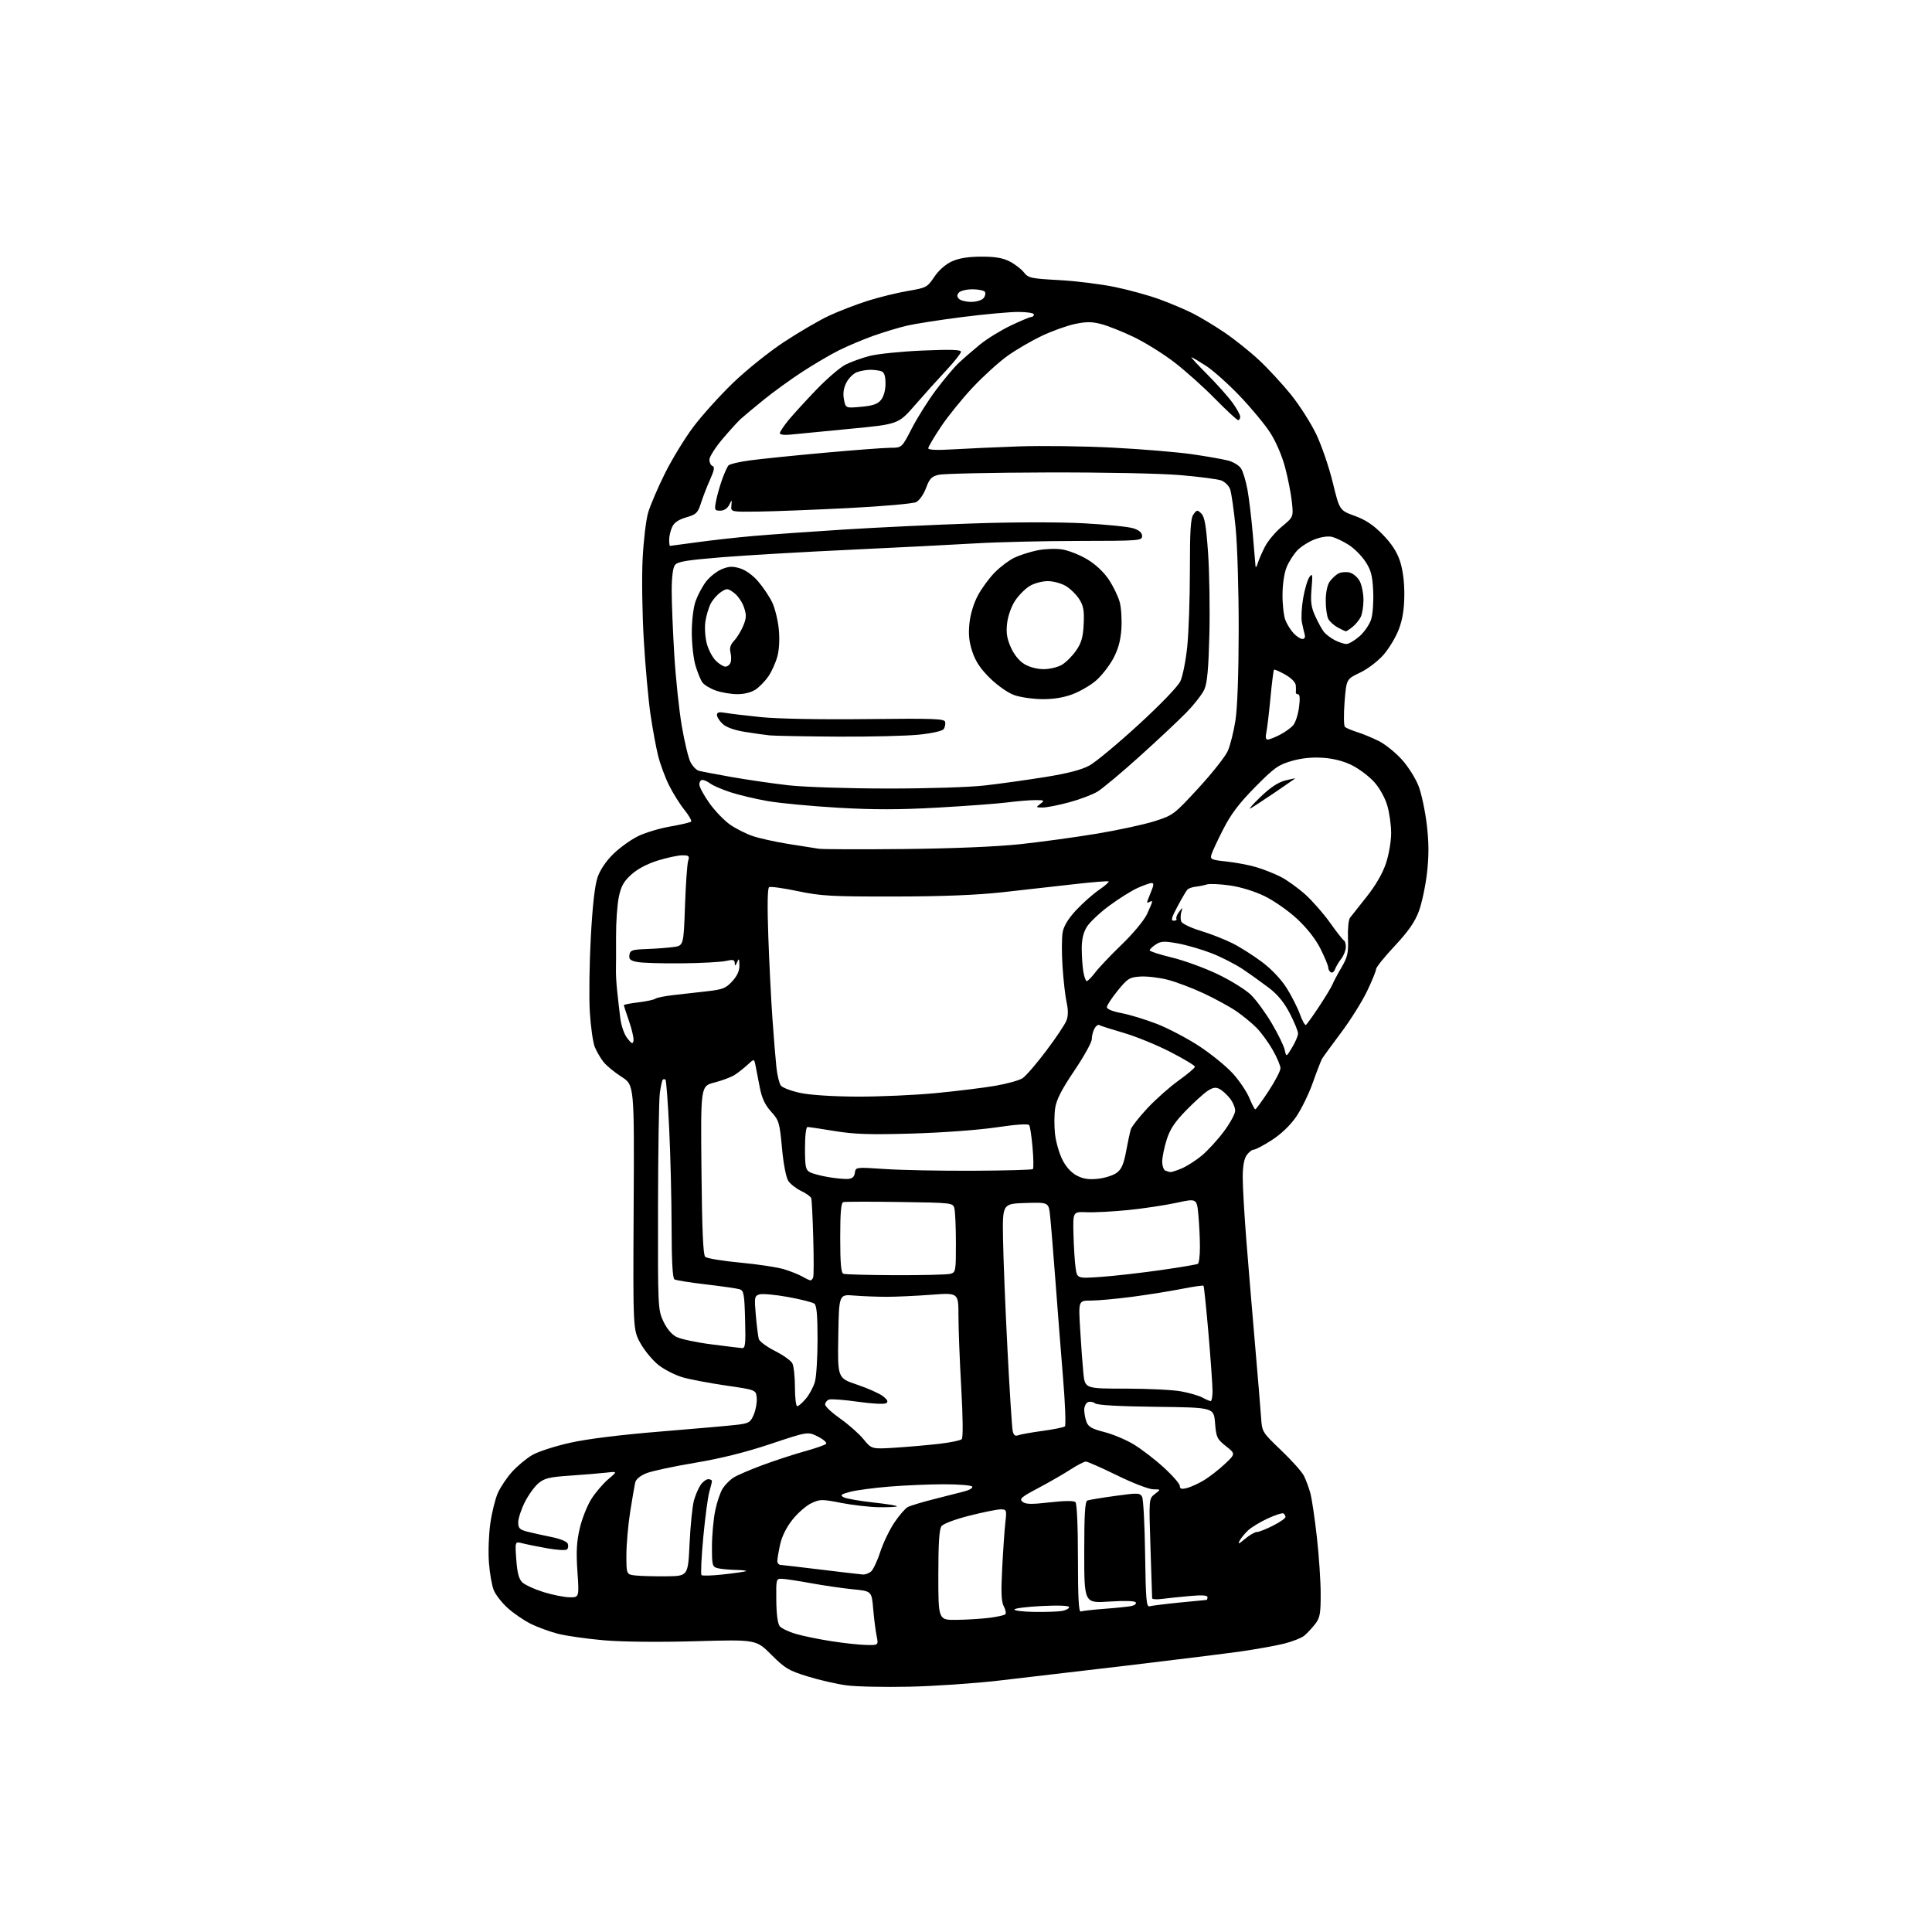 <?xml version="1.0" encoding="UTF-8" standalone="no"?>
<svg 
  version="1.1" 
  xmlns="http://www.w3.org/2000/svg" 
  xmlns:xlink="http://www.w3.org/1999/xlink" 
  xmlns:svg="http://www.w3.org/2000/svg"
  xmlns:rdf="http://www.w3.org/1999/02/22-rdf-syntax-ns#"
  xmlns:cc="http://creativecommons.org/ns#"
  xmlns:dc="http://purl.org/dc/elements/1.1/"
  viewBox="0 0 768 768"
  width="768"
  height="768"
>
<style>svg {background-color: white; }</style>"
<path stroke="none" fill="black" fill-rule="evenodd" d="M361.50,670.49C351.60,670.71 340.35,670.47 336.50,669.95C332.65,669.44 325.71,667.85 321.09,666.42C313.55,664.10 312.05,663.21 306.62,657.78C300.57,651.73 300.57,651.73 276.54,652.41C262.08,652.82 247.58,652.68 240.15,652.05C233.36,651.47 225.07,650.29 221.72,649.43C218.38,648.56 213.46,646.75 210.79,645.39C208.11,644.04 204.08,641.26 201.81,639.21C199.55,637.17 197.07,634.01 196.31,632.20C195.55,630.38 194.67,625.43 194.36,621.20C194.04,616.96 194.28,609.96 194.90,605.63C195.51,601.30 196.86,595.84 197.89,593.51C198.93,591.17 201.48,587.37 203.55,585.07C205.63,582.77 209.23,579.78 211.55,578.41C213.88,577.05 220.66,574.85 226.64,573.52C233.58,571.97 246.70,570.35 263.00,569.02C277.02,567.88 290.69,566.67 293.36,566.33C297.73,565.78 298.37,565.36 299.67,562.26C300.46,560.35 300.97,557.38 300.81,555.65C300.50,552.50 300.50,552.50 288.52,550.76C281.94,549.80 274.21,548.33 271.34,547.50C268.48,546.66 264.24,544.52 261.92,542.74C259.60,540.96 256.34,537.06 254.66,534.09C251.62,528.67 251.62,528.67 251.89,479.99C252.15,431.30 252.15,431.30 247.06,428.04C244.25,426.24 241.03,423.58 239.89,422.13C238.75,420.69 237.21,418.04 236.46,416.26C235.72,414.47 234.82,408.17 234.46,402.26C234.11,396.34 234.29,382.95 234.86,372.50C235.55,359.81 236.45,351.91 237.55,348.71C238.60,345.71 240.94,342.25 243.85,339.42C246.41,336.93 250.81,333.77 253.64,332.39C256.47,331.00 262.24,329.27 266.46,328.54C270.67,327.81 274.40,326.93 274.73,326.60C275.06,326.27 273.85,324.15 272.03,321.89C270.22,319.63 267.48,315.25 265.94,312.14C264.40,309.04 262.46,303.80 261.63,300.50C260.80,297.20 259.43,289.77 258.58,284.00C257.74,278.23 256.54,264.95 255.92,254.50C255.29,244.05 255.08,229.54 255.45,222.25C255.81,214.96 256.80,206.63 257.65,203.75C258.50,200.86 261.49,193.88 264.30,188.23C267.11,182.58 272.19,174.25 275.59,169.73C278.99,165.20 286.06,157.36 291.30,152.29C296.65,147.12 305.57,139.96 311.63,135.96C317.57,132.04 325.61,127.35 329.50,125.53C333.38,123.71 340.34,121.03 344.95,119.57C349.57,118.12 356.75,116.35 360.92,115.65C368.22,114.42 368.61,114.21 371.39,110.07C373.18,107.42 375.85,105.06 378.39,103.91C381.22,102.63 384.85,102.04 390.04,102.02C395.52,102.01 398.60,102.52 401.32,103.91C403.38,104.96 405.93,106.92 406.99,108.25C408.76,110.51 409.76,110.73 420.97,111.34C427.61,111.69 437.63,112.94 443.24,114.10C448.85,115.26 456.91,117.49 461.16,119.06C465.40,120.62 471.27,123.12 474.19,124.59C477.11,126.07 482.76,129.48 486.74,132.16C490.72,134.85 496.92,139.80 500.53,143.18C504.14,146.55 509.84,152.73 513.21,156.91C516.57,161.08 521.06,168.13 523.20,172.56C525.33,177.00 528.29,185.63 529.78,191.75C532.50,202.88 532.50,202.88 538.50,205.06C542.84,206.63 545.91,208.67 549.62,212.46C553.14,216.06 555.29,219.34 556.51,223.03C557.65,226.46 558.27,231.27 558.24,236.44C558.20,242.13 557.56,246.16 556.06,250.15C554.89,253.25 552.13,257.84 549.93,260.34C547.68,262.90 543.58,266.00 540.57,267.42C535.22,269.96 535.22,269.96 534.49,279.07C534.10,284.07 534.16,288.53 534.64,288.97C535.11,289.40 537.30,290.32 539.50,291.02C541.70,291.71 545.57,293.31 548.11,294.58C550.64,295.85 554.78,299.19 557.30,301.99C559.86,304.83 562.81,309.56 563.97,312.64C565.11,315.69 566.56,322.56 567.18,327.91C568.02,335.00 568.03,340.18 567.25,347.06C566.65,352.25 565.19,359.11 563.99,362.31C562.40,366.55 559.81,370.25 554.41,376.04C550.33,380.39 547.00,384.54 547.00,385.26C547.00,385.97 545.39,389.92 543.42,394.03C541.45,398.14 536.81,405.55 533.09,410.50C529.38,415.45 525.99,420.11 525.55,420.85C525.12,421.59 523.46,425.86 521.88,430.34C520.30,434.82 517.31,440.93 515.25,443.92C512.91,447.33 509.30,450.79 505.60,453.18C502.35,455.28 499.11,457.00 498.40,457.00C497.69,457.00 496.41,458.00 495.56,459.22C494.52,460.70 494.00,463.70 494.00,468.14C494.00,471.83 494.67,483.32 495.49,493.67C496.31,504.03 497.87,522.62 498.94,535.00C500.02,547.38 501.07,560.14 501.29,563.38C501.68,569.23 501.72,569.29 509.23,576.47C513.39,580.44 517.46,584.99 518.29,586.59C519.11,588.19 520.28,591.33 520.89,593.57C521.49,595.81 522.66,603.68 523.48,611.07C524.31,618.46 524.99,628.60 524.99,633.62C525.00,641.54 524.71,643.11 522.76,645.62C521.53,647.20 519.61,649.26 518.51,650.18C517.40,651.10 513.80,652.53 510.50,653.36C507.20,654.18 499.55,655.56 493.50,656.43C487.45,657.29 467.20,659.81 448.50,662.03C429.80,664.24 406.62,666.96 397.00,668.07C387.38,669.18 371.40,670.27 361.50,670.49zM344.36,653.90C349.22,654.00 349.22,654.00 348.46,650.25C348.04,648.19 347.43,643.35 347.10,639.50C346.50,632.50 346.50,632.50 339.00,631.76C334.88,631.35 327.45,630.27 322.50,629.37C317.55,628.46 312.38,627.67 311.00,627.61C308.51,627.50 308.50,627.53 308.59,636.20C308.65,641.73 309.15,645.48 309.97,646.46C310.68,647.32 313.59,648.70 316.43,649.52C319.27,650.35 325.62,651.65 330.55,652.41C335.47,653.18 341.69,653.85 344.36,653.90zM380.25,643.92C384.24,643.87 390.07,643.51 393.22,643.12C396.36,642.72 399.25,642.09 399.63,641.70C400.02,641.31 399.75,639.90 399.03,638.56C398.04,636.71 397.88,632.99 398.39,623.31C398.75,616.26 399.32,608.14 399.64,605.25C400.21,600.17 400.15,600.00 397.74,600.00C396.38,600.00 390.81,601.12 385.38,602.50C379.63,603.95 374.98,605.71 374.25,606.69C373.36,607.89 373.00,613.51 373.00,626.19C373.00,644.00 373.00,644.00 380.25,643.92zM411.23,640.76C415.78,640.83 420.74,640.65 422.25,640.37C423.76,640.08 425.00,639.40 425.00,638.87C425.00,638.26 420.92,638.09 414.26,638.41C408.36,638.70 403.40,639.31 403.24,639.78C403.08,640.25 406.68,640.69 411.23,640.76zM429.62,640.59C430.24,640.35 434.52,639.87 439.12,639.52C443.73,639.18 448.53,638.68 449.79,638.42C451.05,638.15 451.81,637.50 451.48,636.97C451.11,636.37 447.03,636.25 440.94,636.65C431.00,637.30 431.00,637.30 431.00,617.12C431.00,601.89 431.31,596.82 432.25,596.47C432.94,596.21 437.91,595.39 443.29,594.65C452.32,593.40 453.16,593.43 454.00,595.00C454.50,595.93 455.04,606.21 455.20,617.84C455.46,636.07 455.71,638.91 457.00,638.52C457.82,638.28 463.16,637.61 468.86,637.04C474.55,636.47 479.39,636.00 479.61,636.00C479.82,636.00 480.00,635.50 480.00,634.90C480.00,634.14 477.76,634.00 472.75,634.46C468.76,634.82 463.81,635.34 461.75,635.61C459.69,635.88 457.99,635.74 457.99,635.30C457.98,634.86 457.68,625.78 457.33,615.12C456.69,595.74 456.69,595.74 459.09,593.89C461.50,592.04 461.50,592.04 458.40,592.02C456.69,592.01 450.25,589.52 444.09,586.50C437.93,583.48 432.32,581.00 431.64,581.00C430.95,581.00 428.17,582.44 425.45,584.21C422.73,585.97 416.99,589.27 412.70,591.54C405.94,595.11 405.10,595.84 406.46,596.97C407.70,598.00 409.93,598.05 417.26,597.22C423.18,596.55 426.86,596.51 427.50,597.13C428.10,597.71 428.50,606.60 428.50,619.56C428.50,635.03 428.81,640.90 429.62,640.59zM226.37,634.94C230.24,635.00 230.24,635.00 229.54,624.75C229.00,616.86 229.21,612.89 230.46,607.53C231.35,603.70 233.45,598.42 235.12,595.81C236.80,593.19 239.82,589.67 241.84,587.97C245.50,584.88 245.50,584.88 241.00,585.40C238.53,585.68 232.08,586.21 226.68,586.58C218.34,587.15 216.43,587.61 214.01,589.65C212.44,590.97 210.00,594.37 208.58,597.22C207.16,600.06 206.00,603.64 206.00,605.16C206.00,607.52 206.55,608.06 209.75,608.89C211.81,609.41 216.12,610.37 219.31,611.01C222.67,611.68 225.37,612.79 225.70,613.65C226.01,614.47 225.87,615.49 225.38,615.93C224.90,616.37 221.35,616.16 217.50,615.47C213.65,614.78 209.20,613.88 207.61,613.47C204.71,612.71 204.71,612.71 205.23,619.95C205.61,625.23 206.25,627.68 207.62,629.01C208.66,630.01 212.43,631.75 216.00,632.86C219.57,633.98 224.24,634.91 226.37,634.94zM265.00,626.60C273.50,626.50 273.50,626.50 274.12,613.50C274.46,606.35 275.24,598.70 275.84,596.50C276.45,594.30 277.66,591.49 278.53,590.25C279.40,589.01 280.76,588.00 281.56,588.00C282.35,588.00 283.00,588.34 283.00,588.76C283.00,589.17 282.54,591.09 281.97,593.01C281.40,594.93 280.32,603.02 279.57,611.00C278.82,618.98 278.50,625.78 278.86,626.12C279.21,626.47 283.10,626.35 287.50,625.86C291.90,625.38 295.95,624.79 296.50,624.57C297.05,624.34 295.25,624.12 292.50,624.07C289.75,624.01 286.49,623.70 285.25,623.37C283.15,622.81 283.00,622.23 283.02,614.63C283.03,610.16 283.62,603.74 284.33,600.37C285.03,597.00 286.38,593.07 287.32,591.64C288.26,590.20 290.13,588.31 291.47,587.43C292.82,586.54 297.98,584.31 302.94,582.47C307.90,580.62 315.46,578.15 319.73,576.96C324.00,575.78 327.89,574.44 328.37,573.98C328.85,573.53 327.42,572.23 325.19,571.10C321.15,569.04 321.15,569.04 306.30,574.00C296.31,577.34 286.44,579.79 276.19,581.50C267.80,582.90 259.15,584.76 256.96,585.63C254.47,586.63 252.80,588.02 252.49,589.36C252.22,590.54 251.33,595.77 250.50,601.00C249.68,606.23 249.01,613.96 249.00,618.19C249.00,625.88 249.00,625.88 252.75,626.29C254.81,626.51 260.32,626.65 265.00,626.60zM343.06,625.90C343.92,625.95 345.33,625.44 346.20,624.75C347.06,624.06 348.73,620.57 349.89,616.98C351.06,613.39 353.59,608.12 355.51,605.26C357.43,602.40 359.84,599.62 360.85,599.08C361.87,598.54 366.48,597.14 371.10,595.97C375.72,594.80 381.20,593.40 383.28,592.87C385.36,592.34 386.80,591.48 386.47,590.95C386.15,590.43 381.07,590.01 375.19,590.02C369.31,590.03 359.47,590.45 353.33,590.96C347.18,591.47 340.23,592.40 337.87,593.04C334.28,594.00 333.87,594.35 335.35,595.18C336.33,595.72 341.60,596.65 347.06,597.25C352.53,597.84 356.80,598.54 356.54,598.79C356.28,599.05 353.02,599.20 349.29,599.14C345.55,599.07 338.83,598.29 334.34,597.42C326.69,595.92 325.95,595.93 322.48,597.57C320.45,598.54 317.07,601.50 314.98,604.14C312.57,607.19 310.78,610.82 310.09,614.03C309.49,616.82 309.00,619.75 309.00,620.55C309.00,621.35 309.56,622.03 310.25,622.07C310.94,622.11 318.25,622.96 326.50,623.97C334.75,624.97 342.20,625.84 343.06,625.90zM494.93,611.72C496.70,610.22 498.81,609.00 499.61,609.00C500.41,609.00 503.30,607.87 506.03,606.48C508.76,605.10 511.00,603.55 511.00,603.04C511.00,602.53 510.63,601.89 510.18,601.61C509.73,601.33 506.92,602.24 503.93,603.62C500.94,605.00 497.45,607.12 496.16,608.32C494.87,609.52 493.34,611.38 492.76,612.47C491.94,613.98 492.43,613.81 494.93,611.72zM471.75,591.54C473.26,591.17 476.30,589.79 478.50,588.48C480.70,587.16 484.45,584.25 486.84,582.01C491.17,577.92 491.17,577.92 487.34,574.88C483.79,572.06 483.46,571.38 483.00,565.67C482.50,559.50 482.50,559.50 459.58,559.23C444.86,559.06 436.19,558.57 435.34,557.87C434.62,557.27 433.34,557.04 432.51,557.36C431.68,557.68 431.00,559.05 431.00,560.40C431.00,561.76 431.41,563.96 431.92,565.29C432.64,567.19 434.15,568.04 438.95,569.25C442.31,570.10 447.57,572.30 450.63,574.15C453.70,575.99 459.09,580.13 462.60,583.34C466.12,586.55 469.00,589.86 469.00,590.70C469.00,591.85 469.66,592.05 471.75,591.54zM356.00,575.47C361.23,575.13 369.08,574.44 373.45,573.93C377.82,573.42 381.81,572.59 382.31,572.09C382.86,571.54 382.79,563.50 382.11,551.71C381.50,541.01 381.00,528.12 381.00,523.06C381.00,513.87 381.00,513.87 370.25,514.68C364.34,515.13 356.35,515.50 352.50,515.50C348.65,515.50 342.80,515.27 339.50,515.00C333.50,514.50 333.50,514.50 333.23,531.16C332.95,547.82 332.95,547.82 340.73,550.43C345.00,551.87 349.62,553.93 351.00,555.02C352.86,556.48 353.18,557.20 352.23,557.81C351.53,558.27 346.47,558.00 340.99,557.21C335.50,556.43 330.33,556.04 329.50,556.36C328.68,556.68 328.00,557.56 328.00,558.32C328.00,559.09 330.70,561.60 333.99,563.91C337.29,566.23 341.45,569.91 343.24,572.09C346.50,576.07 346.50,576.07 356.00,575.47zM404.77,570.53C405.70,570.18 410.07,569.40 414.48,568.80C418.89,568.20 422.86,567.39 423.31,567.00C423.75,566.61 423.43,558.01 422.59,547.89C421.76,537.78 420.38,520.27 419.54,509.00C418.69,497.73 417.74,486.12 417.42,483.21C416.85,477.93 416.85,477.93 407.67,478.21C398.50,478.50 398.50,478.50 398.72,492.50C398.84,500.20 399.64,520.00 400.49,536.50C401.34,553.00 402.28,567.55 402.56,568.84C402.94,570.54 403.54,571.00 404.77,570.53zM316.91,559.00C317.41,559.00 318.97,557.64 320.37,555.97C321.78,554.30 323.39,551.26 323.96,549.22C324.52,547.17 324.99,539.59 324.99,532.37C325.00,523.06 324.64,518.95 323.75,518.25C323.06,517.70 318.32,516.49 313.22,515.57C308.11,514.64 303.00,514.18 301.86,514.55C299.92,515.16 299.83,515.69 300.45,522.85C300.82,527.06 301.36,531.30 301.64,532.27C301.92,533.25 304.80,535.38 308.04,537.02C311.28,538.65 314.39,540.86 314.96,541.93C315.53,543.00 316.00,547.27 316.00,551.43C316.00,555.60 316.41,559.00 316.91,559.00zM481.25,556.96C481.66,556.98 482.00,555.19 482.00,552.98C482.00,550.77 481.28,540.54 480.40,530.23C479.51,519.93 478.62,511.32 478.42,511.11C478.22,510.89 474.33,511.45 469.77,512.35C465.22,513.26 456.35,514.67 450.06,515.50C443.77,516.32 436.39,517.00 433.66,517.00C428.70,517.00 428.70,517.00 429.37,528.25C429.73,534.44 430.31,542.31 430.65,545.75C431.28,552.00 431.28,552.00 447.45,552.00C456.35,552.00 466.30,552.49 469.56,553.10C472.82,553.70 476.62,554.81 477.99,555.56C479.37,556.31 480.84,556.94 481.25,556.96zM295.00,535.89C296.27,535.99 296.45,534.24 296.19,524.55C295.92,514.43 295.66,513.03 294.03,512.51C293.01,512.18 287.01,511.32 280.69,510.58C274.38,509.85 268.71,508.94 268.11,508.57C267.36,508.10 266.99,501.33 266.97,487.69C266.95,476.59 266.52,459.01 266.01,448.63C265.51,438.25 264.85,429.51 264.55,429.21C264.25,428.91 263.76,428.91 263.46,429.20C263.17,429.50 262.64,431.94 262.28,434.62C261.93,437.30 261.61,457.73 261.57,480.00C261.50,519.48 261.55,520.62 263.66,525.18C265.02,528.12 266.96,530.44 268.87,531.43C270.55,532.30 276.77,533.63 282.71,534.39C288.64,535.15 294.18,535.83 295.00,535.89zM322.17,508.96C322.53,508.98 323.03,508.44 323.26,507.75C323.50,507.06 323.51,499.98 323.28,492.00C323.05,484.02 322.70,476.97 322.49,476.33C322.29,475.68 320.48,474.37 318.49,473.43C316.49,472.48 314.17,470.67 313.35,469.41C312.47,468.07 311.43,462.66 310.85,456.35C309.91,446.17 309.67,445.37 306.52,441.89C304.11,439.22 302.87,436.57 302.04,432.35C301.41,429.13 300.65,425.22 300.35,423.66C299.80,420.82 299.80,420.82 297.15,423.28C295.69,424.63 293.37,426.46 291.99,427.33C290.60,428.20 287.01,429.55 284.00,430.32C278.52,431.72 278.52,431.72 278.84,465.11C279.07,488.89 279.50,498.82 280.33,499.61C280.97,500.22 287.22,501.26 294.22,501.91C301.21,502.56 309.09,503.75 311.72,504.56C314.35,505.37 317.62,506.69 319.00,507.48C320.38,508.28 321.80,508.95 322.17,508.96zM437.83,507.57C443.15,507.19 453.77,505.98 461.43,504.88C469.10,503.79 475.73,502.66 476.18,502.39C476.63,502.11 477.00,499.10 476.99,495.69C476.99,492.29 476.71,486.55 476.37,482.94C475.75,476.38 475.75,476.38 467.62,478.14C463.16,479.11 454.55,480.40 448.50,481.01C442.45,481.62 435.02,482.01 432.00,481.88C426.50,481.65 426.50,481.65 426.72,490.57C426.84,495.48 427.22,501.47 427.55,503.88C428.16,508.26 428.16,508.26 437.83,507.57zM356.00,506.91C366.73,506.94 376.51,506.70 377.75,506.37C379.92,505.79 380.00,505.36 379.99,494.13C379.98,487.74 379.71,481.51 379.38,480.31C378.81,478.15 378.45,478.11 357.65,477.81C346.02,477.64 335.94,477.66 335.25,477.86C334.33,478.12 334.00,481.83 334.00,492.02C334.00,502.14 334.33,505.97 335.25,506.34C335.94,506.62 345.27,506.87 356.00,506.91zM337.00,468.65C338.78,468.54 339.59,467.85 339.82,466.21C340.15,463.93 340.16,463.93 351.82,464.71C358.25,465.15 373.97,465.45 386.77,465.39C399.58,465.33 410.30,465.04 410.60,464.73C410.90,464.43 410.84,460.59 410.46,456.21C410.08,451.82 409.48,447.80 409.13,447.26C408.73,446.65 403.89,446.98 396.00,448.15C388.87,449.21 374.48,450.26 362.50,450.61C345.73,451.09 339.54,450.89 331.76,449.60C326.40,448.72 321.57,448.00 321.01,448.00C320.41,448.00 320.00,451.43 320.00,456.46C320.00,463.81 320.26,465.07 321.93,465.96C322.99,466.53 326.26,467.40 329.18,467.90C332.11,468.40 335.62,468.74 337.00,468.65zM436.49,468.58C439.23,468.28 442.58,467.21 443.94,466.19C445.82,464.79 446.71,462.75 447.65,457.64C448.33,453.95 449.17,450.03 449.53,448.91C449.88,447.80 452.87,444.00 456.18,440.46C459.49,436.93 465.08,431.98 468.60,429.47C472.12,426.95 475.00,424.51 475.00,424.04C475.00,423.57 470.58,420.91 465.18,418.14C459.77,415.36 451.41,411.95 446.60,410.56C441.78,409.16 437.45,407.78 436.97,407.48C436.49,407.19 435.63,407.83 435.05,408.91C434.47,409.99 434.00,411.87 434.00,413.10C434.00,414.33 430.88,419.95 427.07,425.60C421.98,433.14 419.96,437.11 419.44,440.52C419.06,443.09 419.04,447.73 419.39,450.84C419.75,453.95 421.06,458.52 422.31,461.00C423.74,463.85 425.84,466.16 428.04,467.31C430.59,468.64 432.80,468.98 436.49,468.58zM465.28,465.92C465.71,465.96 467.70,465.32 469.71,464.48C471.71,463.64 475.25,461.40 477.58,459.49C479.91,457.58 483.89,453.27 486.41,449.91C488.93,446.55 491.00,442.78 491.00,441.54C491.00,440.29 490.07,438.08 488.92,436.63C487.78,435.18 485.95,433.51 484.86,432.92C483.33,432.11 482.24,432.25 480.18,433.55C478.71,434.48 474.80,438.01 471.50,441.39C466.94,446.07 465.08,448.88 463.75,453.11C462.79,456.17 462.00,460.06 462.00,461.75C462.00,463.45 462.56,465.06 463.25,465.34C463.94,465.62 464.85,465.88 465.28,465.92zM499.00,440.99C499.27,440.99 501.64,437.74 504.25,433.77C506.86,429.80 509.00,425.69 509.00,424.65C509.00,423.60 507.59,420.28 505.87,417.28C504.15,414.27 501.25,410.32 499.42,408.49C497.59,406.66 494.01,403.73 491.47,401.98C488.93,400.23 483.11,397.05 478.55,394.91C473.99,392.77 467.50,390.32 464.14,389.46C460.77,388.59 455.90,388.03 453.31,388.19C448.98,388.48 448.26,388.92 444.30,393.79C441.94,396.70 440.00,399.65 440.00,400.36C440.00,401.14 442.29,402.07 445.76,402.72C448.93,403.31 455.23,405.22 459.76,406.97C464.30,408.72 471.94,412.73 476.75,415.89C481.56,419.05 487.59,423.97 490.15,426.82C492.71,429.66 495.63,434.02 496.65,436.49C497.67,438.97 498.73,440.99 499.00,440.99zM340.59,435.92C349.44,435.96 363.61,435.34 372.09,434.52C380.57,433.71 391.24,432.39 395.82,431.59C400.40,430.79 405.20,429.45 406.49,428.60C407.78,427.76 411.99,422.88 415.85,417.76C419.71,412.65 423.35,407.21 423.93,405.68C424.65,403.80 424.67,401.49 424.00,398.51C423.46,396.09 422.73,389.66 422.37,384.21C422.01,378.77 422.04,372.61 422.43,370.54C422.90,368.04 424.71,365.09 427.82,361.76C430.39,359.01 434.44,355.42 436.82,353.78C439.20,352.15 440.95,350.62 440.71,350.38C440.48,350.15 434.26,350.64 426.89,351.49C419.53,352.33 406.75,353.76 398.50,354.68C388.24,355.81 374.64,356.35 355.50,356.38C330.46,356.41 326.40,356.19 317.11,354.24C311.40,353.04 306.27,352.33 305.73,352.67C305.09,353.06 304.98,360.08 305.42,372.39C305.79,382.90 306.53,397.57 307.06,405.00C307.58,412.43 308.29,421.08 308.63,424.23C308.97,427.39 309.76,430.65 310.38,431.50C310.99,432.34 314.43,433.66 318.00,434.43C321.95,435.29 330.81,435.87 340.59,435.92zM513.64,416.37C514.93,414.24 515.99,411.75 515.99,410.84C516.00,409.92 514.53,406.34 512.74,402.87C510.49,398.52 507.92,395.38 504.49,392.75C501.74,390.66 497.05,387.30 494.06,385.29C491.06,383.28 485.44,380.41 481.56,378.90C477.68,377.40 471.65,375.65 468.17,375.02C462.75,374.05 461.48,374.11 459.42,375.46C458.09,376.33 457.01,377.37 457.01,377.77C457.02,378.17 461.01,379.46 465.88,380.64C470.75,381.82 478.95,384.81 484.11,387.29C489.28,389.77 495.19,393.45 497.26,395.46C499.33,397.47 503.06,402.58 505.56,406.81C508.05,411.04 510.37,415.79 510.70,417.37C511.30,420.25 511.30,420.25 513.64,416.37zM251.82,413.71C252.00,412.76 251.22,409.29 250.07,405.99C248.93,402.69 248.00,399.80 248.00,399.57C248.00,399.33 250.59,398.83 253.75,398.45C256.91,398.07 259.95,397.42 260.50,397.01C261.05,396.60 264.20,395.96 267.50,395.58C270.80,395.20 276.80,394.52 280.84,394.07C287.30,393.35 288.53,392.87 291.09,390.06C293.09,387.87 293.98,385.88 293.93,383.69C293.87,381.00 293.72,380.81 293.00,382.50C292.33,384.06 292.13,384.14 292.07,382.86C292.01,381.49 291.39,381.35 288.47,382.01C286.53,382.44 278.65,382.87 270.95,382.94C263.26,383.02 255.38,382.79 253.43,382.42C250.55,381.88 249.95,381.36 250.20,379.63C250.47,377.74 251.22,377.47 257.00,377.26C260.57,377.13 265.35,376.77 267.62,376.47C271.74,375.92 271.74,375.92 272.29,360.21C272.59,351.57 273.16,343.49 273.54,342.25C274.15,340.26 273.88,340.00 271.22,340.00C269.57,340.00 265.21,340.93 261.54,342.06C257.31,343.37 253.46,345.40 250.99,347.62C247.92,350.40 246.88,352.26 245.98,356.60C245.35,359.61 244.87,366.67 244.89,372.29C244.92,377.90 244.90,383.85 244.85,385.50C244.80,387.15 245.01,390.89 245.32,393.80C245.62,396.72 246.18,401.57 246.55,404.57C246.95,407.76 248.12,411.15 249.36,412.73C251.13,414.98 251.54,415.14 251.82,413.71zM519.12,407.42C519.51,407.18 521.91,403.83 524.46,399.96C527.01,396.09 529.38,392.16 529.73,391.21C530.09,390.27 531.66,387.31 533.23,384.64C535.70,380.42 536.04,378.90 535.84,372.98C535.71,369.24 536.07,365.58 536.64,364.84C537.20,364.10 540.18,360.35 543.24,356.50C546.79,352.04 549.57,347.25 550.91,343.28C552.08,339.79 553.00,334.50 553.00,331.21C553.00,328.00 552.30,323.00 551.44,320.12C550.54,317.09 548.36,313.19 546.26,310.86C544.26,308.65 540.35,305.69 537.56,304.27C534.24,302.59 530.27,301.55 526.00,301.24C521.62,300.93 517.54,301.34 513.50,302.49C508.17,304.01 506.54,305.18 498.96,312.85C492.62,319.27 489.35,323.57 486.32,329.50C484.07,333.90 481.94,338.46 481.59,339.63C480.99,341.61 481.41,341.81 487.61,342.47C491.27,342.87 496.57,343.87 499.39,344.71C502.20,345.54 506.55,347.26 509.05,348.52C511.54,349.79 515.95,352.95 518.84,355.54C521.73,358.14 526.20,363.24 528.77,366.88C531.35,370.52 533.81,373.65 534.23,373.83C534.65,374.02 535.00,375.19 535.00,376.45C535.00,377.70 534.18,379.80 533.17,381.12C532.16,382.43 531.04,384.32 530.68,385.31C530.31,386.31 529.56,386.85 529.01,386.50C528.45,386.16 528.00,385.31 528.00,384.60C528.00,383.90 526.63,380.58 524.96,377.24C523.03,373.37 519.65,369.03 515.68,365.33C512.24,362.12 506.42,358.04 502.74,356.25C498.71,354.30 493.17,352.59 488.86,351.98C484.92,351.42 480.82,351.24 479.75,351.58C478.68,351.92 476.69,352.32 475.33,352.47C473.97,352.62 472.48,353.14 472.02,353.62C471.56,354.10 469.80,357.09 468.11,360.25C465.68,364.78 465.35,366.00 466.57,366.00C467.42,366.00 467.91,365.66 467.65,365.24C467.39,364.82 467.86,363.58 468.69,362.49C470.19,360.52 470.20,360.52 469.58,362.61C469.24,363.77 469.23,365.42 469.56,366.29C469.89,367.16 473.30,368.81 477.29,370.02C481.22,371.21 486.92,373.45 489.97,374.99C493.02,376.52 498.30,379.88 501.71,382.44C505.51,385.30 509.29,389.31 511.49,392.80C513.46,395.94 515.82,400.61 516.74,403.18C517.67,405.75 518.74,407.66 519.12,407.42zM432.01,390.00C432.42,390.00 433.97,388.42 435.45,386.48C436.92,384.55 441.67,379.55 446.01,375.37C450.41,371.13 454.79,365.85 455.94,363.40C457.07,360.99 458.00,358.77 458.00,358.45C458.00,358.14 457.55,358.16 457.00,358.50C456.45,358.84 456.00,358.92 456.00,358.68C456.00,358.44 456.68,356.61 457.51,354.62C458.68,351.84 458.73,351.01 457.76,351.02C457.07,351.03 454.52,351.94 452.09,353.04C449.67,354.14 444.63,357.31 440.89,360.08C437.15,362.86 433.17,366.61 432.04,368.43C430.64,370.70 430.00,373.43 430.01,377.12C430.02,380.08 430.30,384.19 430.64,386.25C430.98,388.31 431.60,390.00 432.01,390.00zM359.50,337.50C378.74,337.30 396.19,336.57 405.50,335.58C413.75,334.70 427.45,332.82 435.95,331.41C444.44,330.00 454.79,327.76 458.95,326.44C466.34,324.09 466.72,323.80 476.41,313.27C481.86,307.35 487.11,300.70 488.07,298.50C489.04,296.30 490.40,290.90 491.09,286.50C491.88,281.50 492.37,267.99 492.40,250.50C492.42,234.86 491.88,216.84 491.17,209.68C490.47,202.63 489.48,195.76 488.97,194.41C488.45,193.06 486.90,191.53 485.51,191.00C484.11,190.47 476.79,189.51 469.24,188.87C461.31,188.19 438.80,187.74 416.00,187.81C394.27,187.87 374.98,188.29 373.13,188.73C370.32,189.40 369.48,190.27 368.11,194.00C367.18,196.51 365.47,198.95 364.20,199.59C362.96,200.21 350.83,201.28 337.22,201.97C323.62,202.66 307.55,203.28 301.50,203.36C290.50,203.50 290.50,203.50 290.74,201.00C290.98,198.50 290.98,198.50 289.84,200.75C289.13,202.14 287.78,203.00 286.30,203.00C284.08,203.00 283.96,202.73 284.61,199.28C284.99,197.23 286.07,193.38 287.01,190.72C287.94,188.06 289.13,185.47 289.63,184.97C290.14,184.46 293.92,183.58 298.03,183.02C302.14,182.46 315.40,181.10 327.50,180.00C339.60,178.91 351.52,178.00 354.00,178.00C358.50,177.99 358.50,177.99 362.43,170.35C364.58,166.14 368.90,159.28 372.02,155.10C375.14,150.92 379.22,146.06 381.09,144.30C382.97,142.53 386.75,139.25 389.50,137.00C392.25,134.75 397.75,131.35 401.72,129.45C405.69,127.55 409.41,126.00 409.97,126.00C410.54,126.00 411.00,125.55 411.00,125.00C411.00,124.44 408.25,124.00 404.75,124.00C401.31,124.00 391.32,124.91 382.55,126.03C373.78,127.14 363.88,128.68 360.55,129.45C357.22,130.23 351.12,132.07 347.00,133.55C342.88,135.04 336.80,137.60 333.50,139.25C330.20,140.89 323.73,144.69 319.11,147.69C314.50,150.68 307.57,155.69 303.71,158.82C299.85,161.94 295.70,165.40 294.49,166.50C293.28,167.60 289.98,171.23 287.15,174.58C284.32,177.92 282.00,181.60 282.00,182.74C282.00,183.89 282.56,185.02 283.25,185.25C284.17,185.56 283.92,186.95 282.29,190.58C281.07,193.29 279.44,197.49 278.66,199.93C277.39,203.93 276.81,204.49 272.79,205.66C269.70,206.57 267.98,207.74 267.17,209.53C266.53,210.94 266.00,213.20 266.00,214.55C266.00,215.90 266.15,217.00 266.33,217.00C266.51,217.00 271.34,216.35 277.08,215.56C282.81,214.76 292.90,213.64 299.50,213.06C306.10,212.49 322.30,211.33 335.50,210.50C348.70,209.67 371.88,208.57 387.00,208.07C403.14,207.52 421.24,207.50 430.83,208.02C439.81,208.50 448.70,209.40 450.58,210.03C452.90,210.79 454.00,211.78 454.00,213.08C454.00,214.92 452.98,215.00 428.75,215.03C414.86,215.05 396.52,215.48 388.00,215.99C379.48,216.50 357.20,217.63 338.50,218.51C319.80,219.38 296.63,220.73 287.01,221.51C272.70,222.68 269.29,223.25 268.26,224.66C267.48,225.73 267.00,229.62 267.01,234.94C267.01,239.65 267.48,251.07 268.04,260.32C268.60,269.57 269.94,282.29 271.02,288.59C272.09,294.89 273.65,301.36 274.48,302.95C275.30,304.55 276.77,306.09 277.74,306.38C278.71,306.66 284.68,307.80 291.00,308.91C297.32,310.02 307.45,311.49 313.50,312.17C319.60,312.86 336.97,313.43 352.50,313.45C368.64,313.47 385.16,312.95 391.50,312.23C397.55,311.54 408.35,310.03 415.50,308.88C424.30,307.47 429.95,306.00 433.00,304.34C435.48,303.00 444.25,295.71 452.50,288.15C461.29,280.10 468.20,272.92 469.20,270.82C470.14,268.86 471.37,262.64 471.95,257.02C472.53,251.39 473.00,237.70 473.00,226.59C473.00,210.57 473.30,205.98 474.44,204.44C475.78,202.63 475.99,202.61 477.56,204.16C478.86,205.44 479.46,208.93 480.22,219.66C480.75,227.27 480.99,241.82 480.75,252.00C480.42,265.60 479.90,271.43 478.78,274.00C477.94,275.93 474.59,280.20 471.34,283.50C468.09,286.80 459.68,294.68 452.65,301.00C445.62,307.32 438.25,313.48 436.27,314.68C434.30,315.88 429.23,317.80 425.02,318.93C420.81,320.07 416.07,321.00 414.49,321.00C411.75,321.00 411.71,320.93 413.56,319.53C415.37,318.16 415.23,318.06 411.50,318.06C409.30,318.06 404.35,318.47 400.50,318.97C396.65,319.46 384.22,320.39 372.87,321.03C357.53,321.90 347.36,321.91 333.21,321.09C322.74,320.48 310.20,319.30 305.34,318.47C300.48,317.63 293.75,316.04 290.40,314.94C287.04,313.84 283.44,312.29 282.40,311.50C281.35,310.71 279.94,310.05 279.25,310.03C278.56,310.01 278.00,310.83 278.00,311.84C278.00,312.85 279.82,316.21 282.04,319.32C284.26,322.42 287.98,326.26 290.29,327.86C292.61,329.45 296.61,331.47 299.19,332.34C301.77,333.22 308.07,334.62 313.19,335.45C318.31,336.28 323.85,337.16 325.50,337.39C327.15,337.63 342.45,337.67 359.50,337.50zM497.00,321.39C496.18,321.81 498.04,319.71 501.13,316.73C504.99,313.01 508.09,310.97 510.97,310.24C513.27,309.65 515.01,309.31 514.83,309.48C514.65,309.64 510.90,312.22 506.50,315.21C502.10,318.19 497.82,320.98 497.00,321.39zM503.92,294.00C504.56,294.00 506.75,293.14 508.79,292.08C510.83,291.03 513.22,289.30 514.10,288.25C514.98,287.19 516.01,284.01 516.38,281.16C516.83,277.83 516.70,276.00 516.03,276.00C515.47,276.00 515.05,275.66 515.12,275.25C515.18,274.84 515.18,273.60 515.11,272.50C515.03,271.28 513.39,269.59 510.91,268.17C508.66,266.89 506.65,266.02 506.43,266.23C506.22,266.45 505.58,271.55 505.01,277.56C504.44,283.58 503.70,289.74 503.37,291.25C502.98,293.01 503.18,294.00 503.92,294.00zM333.00,292.82C320.07,292.74 307.93,292.52 306.00,292.33C304.07,292.13 299.57,291.50 296.00,290.92C291.90,290.25 288.67,289.09 287.25,287.76C286.01,286.60 285.00,285.00 285.00,284.21C285.00,283.14 285.82,282.92 288.25,283.36C290.04,283.68 296.45,284.45 302.50,285.07C309.08,285.74 325.94,286.06 344.48,285.85C371.42,285.55 375.50,285.70 375.73,287.00C375.88,287.82 375.62,289.08 375.16,289.79C374.67,290.56 370.68,291.47 365.41,292.03C360.51,292.54 345.93,292.90 333.00,292.82zM414.21,277.92C410.52,277.88 405.56,277.16 403.19,276.32C400.74,275.45 396.60,272.57 393.60,269.64C389.79,265.92 387.83,262.99 386.53,259.10C385.21,255.12 384.91,252.16 385.37,247.75C385.74,244.15 387.08,239.75 388.75,236.65C390.26,233.83 393.30,229.70 395.50,227.49C397.70,225.27 401.20,222.65 403.27,221.67C405.35,220.69 409.40,219.39 412.27,218.79C415.15,218.19 419.58,218.01 422.11,218.39C424.65,218.77 429.15,220.53 432.11,222.30C435.47,224.30 438.72,227.34 440.74,230.35C442.52,233.01 444.48,237.06 445.10,239.34C445.72,241.63 446.01,246.47 445.76,250.10C445.42,254.83 444.48,258.19 442.43,261.96C440.85,264.85 437.79,268.74 435.61,270.60C433.44,272.46 429.24,274.89 426.29,275.99C422.74,277.32 418.65,277.97 414.21,277.92zM293.00,275.95C290.52,275.93 286.71,275.27 284.51,274.49C282.32,273.71 279.94,272.28 279.23,271.30C278.52,270.33 277.28,267.31 276.47,264.59C275.66,261.86 275.00,255.95 275.00,251.44C275.00,246.67 275.63,241.45 276.52,238.94C277.36,236.58 279.21,233.10 280.65,231.21C282.09,229.33 284.87,227.12 286.83,226.30C289.69,225.10 291.16,225.03 294.14,225.92C296.42,226.61 299.28,228.67 301.44,231.20C303.39,233.48 305.87,237.18 306.95,239.42C308.03,241.67 309.21,246.43 309.57,250.00C309.97,254.01 309.76,258.20 309.02,260.93C308.36,263.37 306.77,266.92 305.48,268.82C304.18,270.72 301.86,273.11 300.31,274.13C298.59,275.27 295.76,275.97 293.00,275.95zM414.85,266.00C417.24,266.00 420.51,265.22 422.12,264.27C423.73,263.32 426.26,260.79 427.75,258.64C429.88,255.57 430.52,253.35 430.78,248.12C431.04,242.80 430.71,240.86 429.06,238.24C427.94,236.45 425.55,234.09 423.76,232.99C421.94,231.89 418.73,231.01 416.50,231.01C414.29,231.01 411.06,231.88 409.29,232.96C407.52,234.04 404.92,236.67 403.51,238.80C402.04,241.02 400.69,244.82 400.35,247.68C399.90,251.49 400.24,253.76 401.81,257.31C403.08,260.18 405.13,262.72 407.18,263.97C409.16,265.18 412.25,265.99 414.85,266.00zM288.35,265.00C289.14,265.00 290.06,264.29 290.39,263.42C290.73,262.55 290.72,260.73 290.38,259.37C289.94,257.62 290.37,256.24 291.83,254.68C292.97,253.47 294.60,250.82 295.44,248.79C296.73,245.71 296.78,244.49 295.74,241.40C295.06,239.36 293.29,236.79 291.81,235.69C289.26,233.81 288.97,233.79 286.58,235.36C285.18,236.27 283.35,238.36 282.50,239.99C281.66,241.63 280.70,244.89 280.38,247.24C280.06,249.60 280.32,253.48 280.97,255.88C281.61,258.27 283.21,261.30 284.52,262.61C285.84,263.93 287.56,265.00 288.35,265.00zM535.22,255.99C536.16,256.00 538.52,254.61 540.45,252.91C542.39,251.21 544.48,248.12 545.10,246.05C545.72,243.98 546.06,238.91 545.86,234.80C545.55,228.70 544.97,226.55 542.73,223.17C541.22,220.88 538.22,217.90 536.07,216.55C533.92,215.19 530.98,213.78 529.54,213.42C527.98,213.03 525.18,213.42 522.63,214.40C520.27,215.30 517.16,217.27 515.72,218.77C514.28,220.27 512.37,223.25 511.48,225.39C510.51,227.70 509.84,232.18 509.82,236.39C509.79,240.30 510.31,244.85 510.96,246.50C511.60,248.15 513.08,250.51 514.24,251.75C515.40,252.99 516.98,254.00 517.74,254.00C518.59,254.00 518.94,253.31 518.64,252.25C518.37,251.29 517.87,249.09 517.52,247.38C517.18,245.66 517.41,241.30 518.04,237.69C518.67,234.09 519.80,230.32 520.55,229.32C521.74,227.74 521.85,228.35 521.36,234.00C520.91,239.25 521.20,241.36 522.86,245.00C523.99,247.47 525.53,250.28 526.30,251.23C527.06,252.18 529.00,253.64 530.59,254.47C532.19,255.31 534.27,255.99 535.22,255.99zM535.00,250.94C534.73,250.93 533.27,250.25 531.78,249.44C530.28,248.63 528.59,247.10 528.03,246.05C527.46,244.99 527.00,241.73 527.00,238.79C527.00,235.58 527.62,232.56 528.55,231.23C529.40,230.01 530.97,228.55 532.03,227.98C533.09,227.42 535.11,227.24 536.51,227.59C537.92,227.95 539.73,229.51 540.53,231.07C541.34,232.63 542.00,235.98 542.00,238.52C542.00,241.05 541.50,244.11 540.88,245.32C540.27,246.52 538.81,248.28 537.63,249.23C536.46,250.18 535.27,250.95 535.00,250.94zM499.94,224.00C500.35,222.62 501.66,219.61 502.84,217.31C504.02,215.00 507.05,211.40 509.58,209.31C514.17,205.50 514.17,205.50 513.54,199.50C513.19,196.20 511.97,190.00 510.83,185.73C509.61,181.13 507.19,175.51 504.90,171.97C502.78,168.69 497.32,162.10 492.77,157.35C488.22,152.59 482.16,147.19 479.30,145.35C476.44,143.51 473.87,142.00 473.60,142.00C473.32,142.00 476.19,145.11 479.97,148.90C483.75,152.70 488.23,157.71 489.92,160.05C491.61,162.39 493.00,164.91 493.00,165.65C493.00,166.39 492.63,167.00 492.17,167.00C491.71,167.00 487.55,163.14 482.92,158.43C478.29,153.71 470.90,147.12 466.50,143.77C462.10,140.43 454.90,135.97 450.50,133.88C446.10,131.78 440.36,129.51 437.75,128.82C434.02,127.85 431.78,127.84 427.28,128.79C424.14,129.45 418.21,131.58 414.12,133.52C410.03,135.46 403.90,139.03 400.51,141.46C397.12,143.88 390.92,149.50 386.73,153.95C382.54,158.40 376.84,165.45 374.06,169.60C371.28,173.76 369.00,177.63 369.00,178.19C369.00,178.86 372.38,179.01 378.75,178.63C384.11,178.31 395.93,177.77 405.00,177.45C414.07,177.12 430.95,177.35 442.50,177.95C454.05,178.55 468.23,179.74 474.00,180.58C479.77,181.42 486.19,182.55 488.25,183.09C490.32,183.64 492.62,185.07 493.38,186.29C494.13,187.51 495.25,191.20 495.86,194.50C496.47,197.80 497.43,205.68 497.98,212.00C498.53,218.32 499.03,224.18 499.08,225.00C499.13,225.82 499.52,225.38 499.94,224.00zM314.25,172.76C311.77,173.02 310.00,172.78 310.00,172.20C310.00,171.64 311.62,169.23 313.59,166.84C315.57,164.46 320.56,159.00 324.69,154.72C328.81,150.45 333.93,146.06 336.06,144.97C338.19,143.88 342.51,142.32 345.66,141.50C348.81,140.68 358.27,139.71 366.69,139.35C377.84,138.87 382.00,139.00 382.00,139.83C382.00,140.45 379.36,143.78 376.14,147.23C372.91,150.68 367.31,156.90 363.69,161.07C357.10,168.63 357.10,168.63 337.80,170.47C327.18,171.48 316.59,172.51 314.25,172.76zM342.30,161.71C347.00,161.28 348.88,160.63 350.23,158.96C351.31,157.63 352.00,155.10 352.00,152.50C352.00,149.51 351.52,148.03 350.42,147.61C349.55,147.27 347.55,147.00 345.98,147.00C344.41,147.00 342.00,147.43 340.61,147.96C339.23,148.48 337.36,150.34 336.46,152.08C335.34,154.24 335.03,156.36 335.48,158.75C336.14,162.27 336.14,162.27 342.30,161.71zM386.08,120.00C388.10,120.00 390.30,119.34 390.96,118.54C391.63,117.74 391.88,116.62 391.53,116.04C391.17,115.47 388.94,115.00 386.56,115.00C384.19,115.00 381.75,115.60 381.15,116.32C380.34,117.29 380.36,117.96 381.22,118.82C381.87,119.47 384.05,120.00 386.08,120.00z" />

</svg>